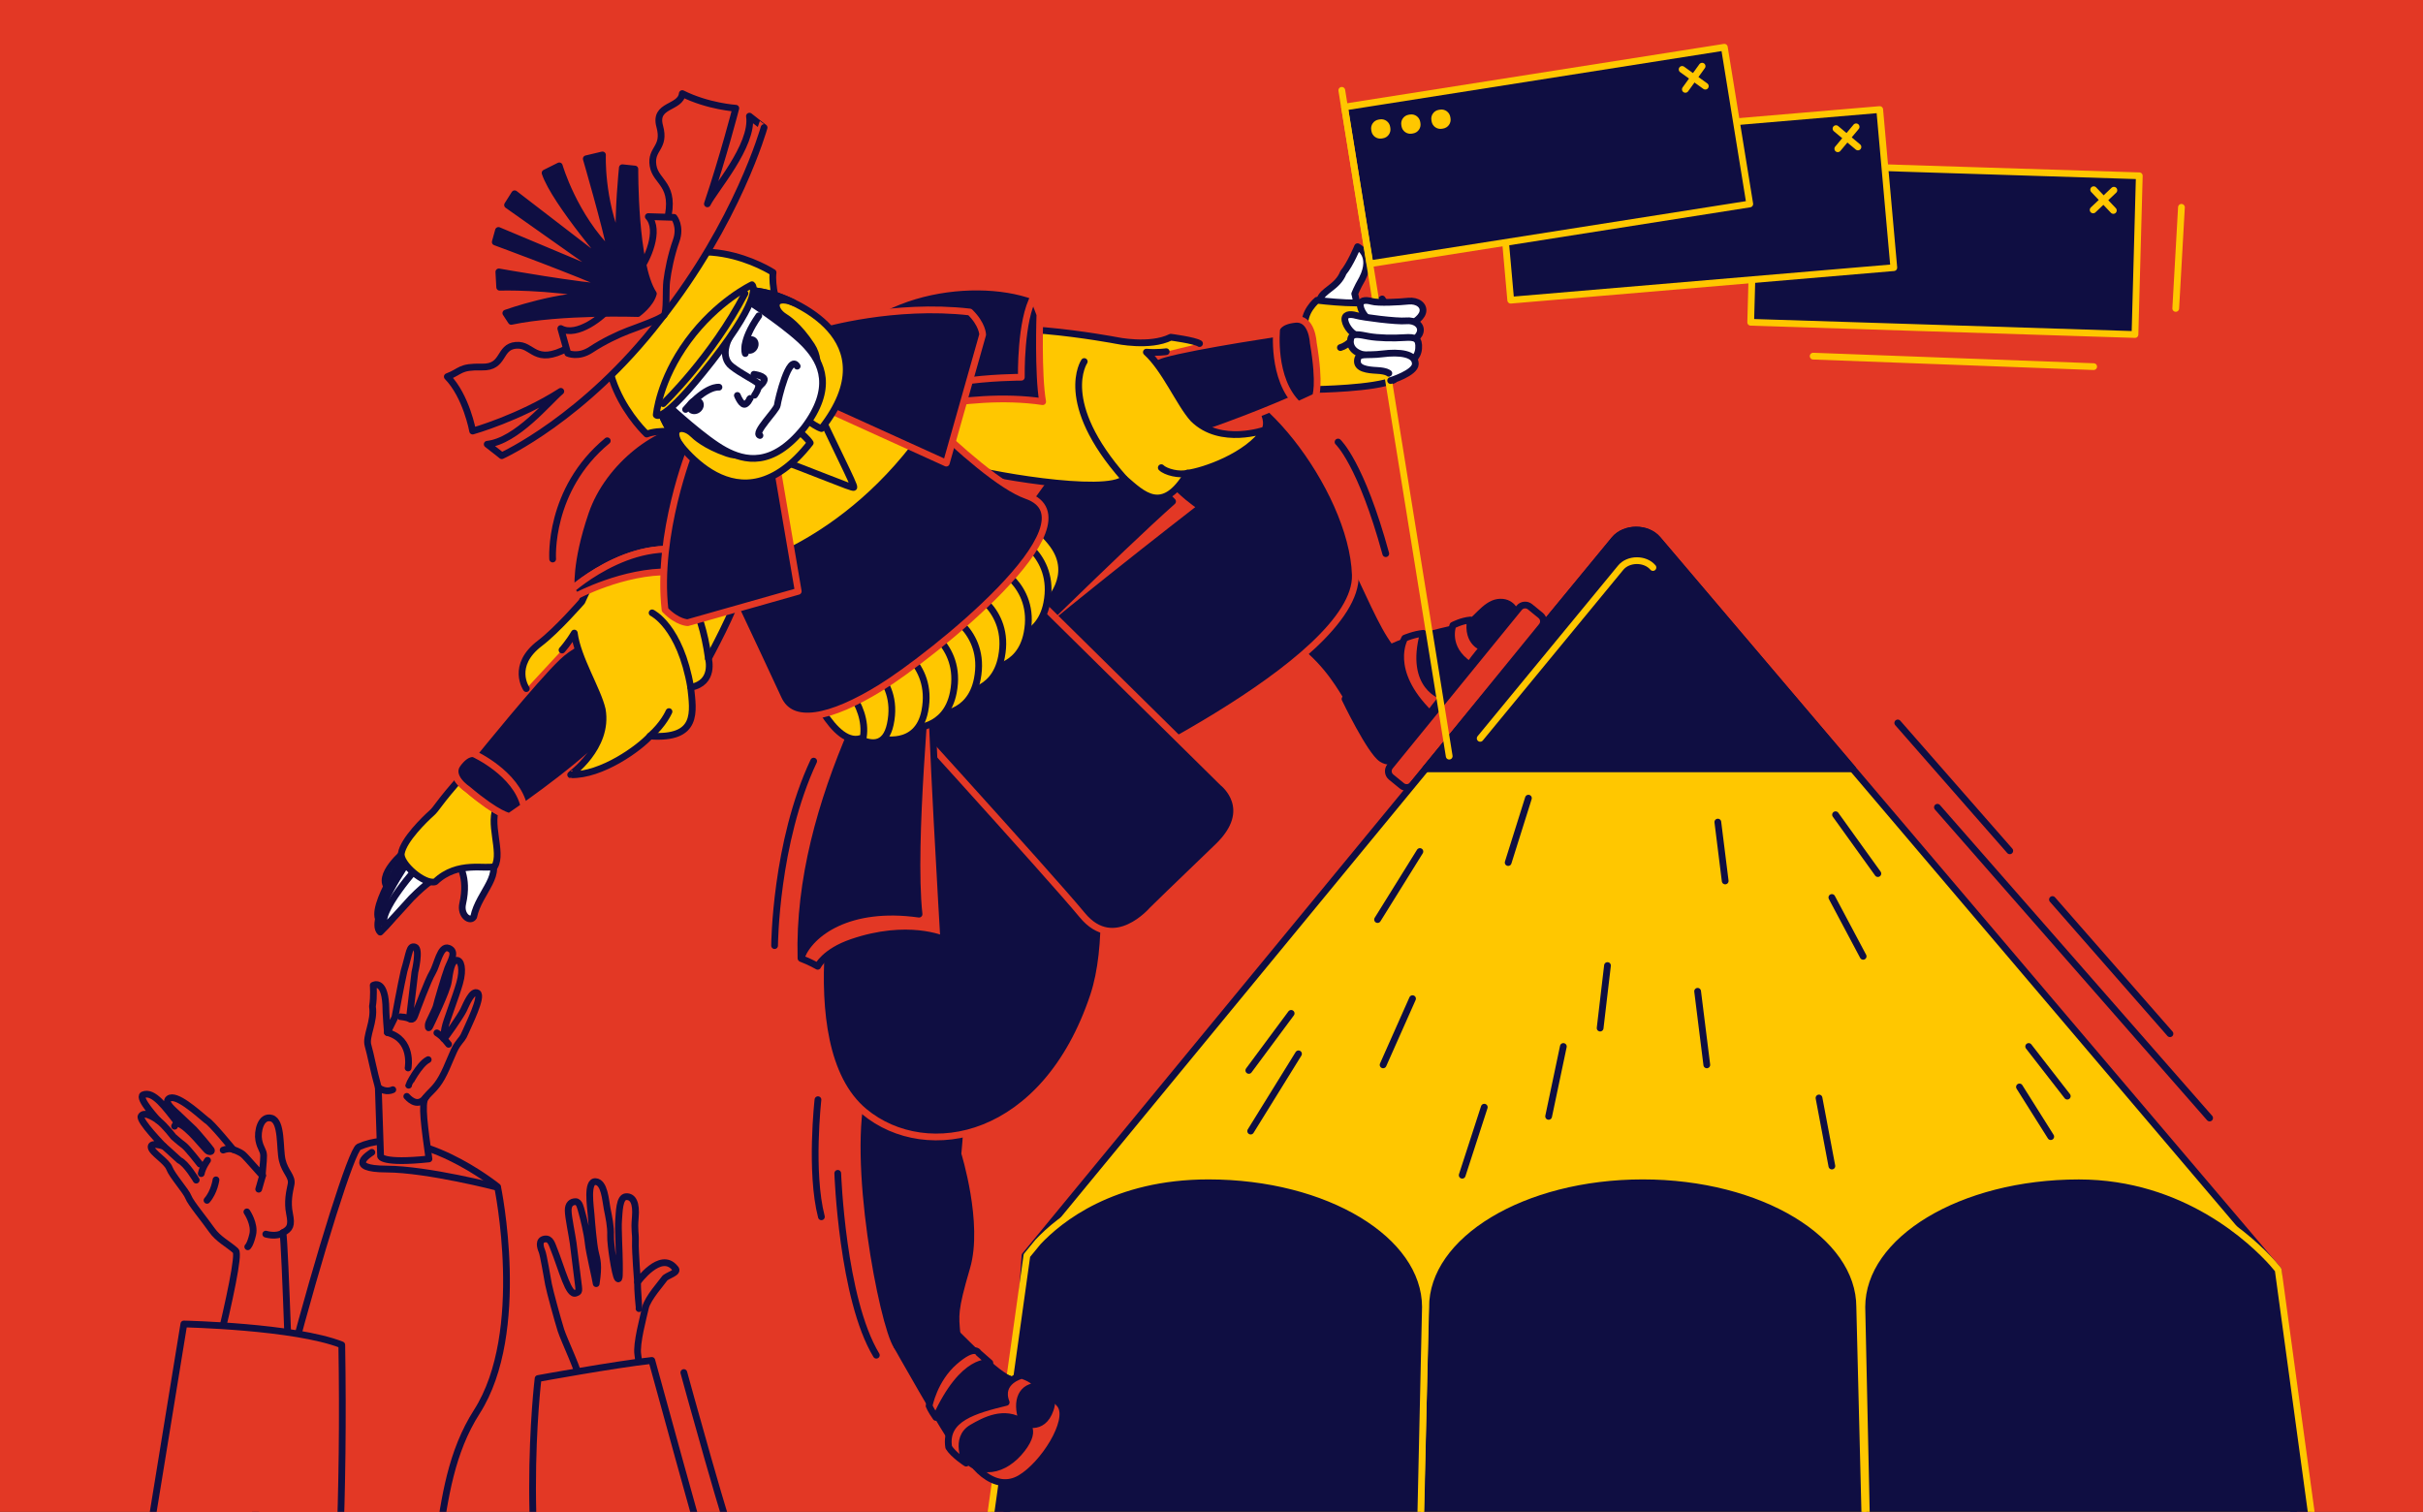 <svg width="718" height="448" viewBox="0 0 718 448" fill="none" xmlns="http://www.w3.org/2000/svg"><rect x="0" y="0" width="718" height="448" fill="#333333" stroke="none"/><g clip-path="url(#clip0_1_2126)"><rect width="718" height="448" fill="#e33825"/><path d="M632.651 99.121l-113.87-3.62L520.061 48.48l113.87 3.61L632.651 99.121z" fill="#0f0e42" stroke="#ffc700" stroke-width="2" stroke-linecap="round" stroke-linejoin="round"/><path d="M529.659 54.001 529.279 53.99C527.816 53.95 526.598 55.104 526.558 56.567L526.547 56.947C526.508 58.41 527.661 59.628 529.124 59.668L529.504 59.678C530.967 59.718 532.185 58.565 532.225 57.102L532.236 56.722C532.276 55.259 531.122 54.04 529.659 54.001z" fill="#ffc700"/><path d="M538.689 54.256 538.309 54.246C536.846 54.206 535.628 55.36 535.588 56.823L535.577 57.203C535.538 58.666 536.691 59.884 538.154 59.924L538.534 59.934C539.997 59.974 541.215 58.82 541.255 57.357L541.266 56.977C541.306 55.514 540.152 54.296 538.689 54.256z" fill="#ffc700"/><path d="M547.719 54.492 547.339 54.481C545.876 54.441 544.658 55.595 544.618 57.058L544.607 57.438C544.568 58.901 545.721 60.119 547.184 60.159L547.564 60.17C549.027 60.209 550.245 59.056 550.285 57.593L550.296 57.213C550.336 55.75 549.182 54.532 547.719 54.492z" fill="#ffc700"/><path d="M620.411 56.211 626.241 62.361" stroke="#ffc700" stroke-width="2" stroke-linecap="round" stroke-linejoin="round"/><path d="M626.401 56.371 620.251 62.201" stroke="#ffc700" stroke-width="2" stroke-linecap="round" stroke-linejoin="round"/><path d="M561.188 79.31l-113.52 9.64L443.488 42.09l113.52-9.63L561.188 79.31z" fill="#0f0e42" stroke="#ffc700" stroke-width="2" stroke-linecap="round" stroke-linejoin="round"/><path d="M453.658 46.452 453.279 46.486C451.821 46.616 450.745 47.903 450.876 49.361L450.91 49.74C451.04 51.197 452.327 52.273 453.785 52.143L454.164 52.109C455.621 51.979 456.697 50.691 456.567 49.234L456.533 48.855C456.403 47.398 455.115 46.321 453.658 46.452z" fill="#ffc700"/><path d="M462.651 45.654 462.272 45.688C460.814 45.818 459.738 47.106 459.869 48.563L459.902 48.942C460.033 50.4 461.32 51.476 462.778 51.345L463.156 51.311C464.614 51.181 465.69 49.894 465.56 48.436L465.526 48.057C465.396 46.6 464.108 45.524 462.651 45.654z" fill="#ffc700"/><path d="M471.653 44.855 471.275 44.889C469.817 45.019 468.741 46.307 468.872 47.764L468.905 48.143C469.036 49.601 470.323 50.677 471.781 50.546L472.159 50.513C473.617 50.382 474.693 49.095 474.563 47.637L474.529 47.259C474.399 45.801 473.111 44.725 471.653 44.855z" fill="#ffc700"/><path d="M544.058 38.12l6.5 5.43" stroke="#ffc700" stroke-width="2" stroke-linecap="round" stroke-linejoin="round"/><path d="M550.018 37.58 544.588 44.08" stroke="#ffc700" stroke-width="2" stroke-linecap="round" stroke-linejoin="round"/><path d="M366.79 164.26S372.14 181.44 382.04 188.02C391.94 194.6 396.26 202.06 398.74 205.99 401.22 209.92 418.2 198.31 413.61 193.72 404.62 184.72 397.69 154.57 382.18 144.11 378.87 141.88 371.2 124.2 360.01 122.25 338.43 118.5 344.11 131.32 343.13 136.62 341.96 142.91 366.81 164.26 366.81 164.26H366.79z" fill="#0f0e42" stroke="#0f0e42" stroke-width="2" stroke-linecap="round" stroke-linejoin="round"/><path d="M398.57 207.119S406.03 222.649 409.45 224.849C412.8 226.989 414.74 223.599 414.74 223.599l34.39-42.15S447.9 177.949 443.9 178.489C439.91 179.029 436.96 184.459 434.19 185.389 431.42 186.319 415.81 189.169 410.75 192.759 405.7 196.339 398.57 207.119 398.57 207.119z" fill="#0f0e42" stroke="#0f0e42" stroke-width="2" stroke-linecap="round" stroke-linejoin="round"/><path d="M450.174 180.111 411.91 227.077C411.118 228.049 411.264 229.479 412.236 230.271L415.399 232.848C416.371 233.64 417.801 233.494 418.593 232.522l38.264-46.967C457.649 184.583 457.503 183.154 456.531 182.362L453.368 179.785C452.396 178.993 450.966 179.139 450.174 180.111z" fill="#e33825" stroke="#0f0e42" stroke-width="2" stroke-linecap="round" stroke-linejoin="round"/><path d="M427.64 206.379S417.44 203.749 421.78 187.659C419.08 187.899 416.27 189.099 416.27 189.099S410.59 198.609 423.68 211.459C425.35 209.009 427.65 206.379 427.65 206.379H427.64z" fill="#e33825" stroke="#0f0e42" stroke-width="2" stroke-linecap="round" stroke-linejoin="round"/><path d="M439.44 191.9S434.56 190.55 435.72 183.71C433.02 183.95 430.53 185.29 430.53 185.29S427.99 191.99 435.46 196.98C437.13 194.53 439.43 191.9 439.43 191.9H439.44z" fill="#e33825" stroke="#0f0e42" stroke-width="2" stroke-linecap="round" stroke-linejoin="round"/><path d="M318.049 143.82s23.62-24.71 38.2-30.85c14.58-6.14 44.52 31.44 45.37 57.38C402.469 196.29 319.349 234.2 319.349 234.2l-50.04-20.31 48.74-70.07z" fill="#0f0e42" stroke="#e33825" stroke-width="2" stroke-linecap="round" stroke-linejoin="round"/><path d="M295.942 199.37 293.732 199.88s39.99-42.72 43.54-47.66-12.42-23.33-5.06-35.55C336.822 119.53 336.702 118.21 336.702 118.21S332.482 120.87 336.612 128.37C345.082 143.75 355.892 150.21 355.892 150.21s-53.41 41.34-59.95 49.15V199.37z" fill="#e33825" stroke="#0f0e42" stroke-width="2" stroke-linecap="round" stroke-linejoin="round"/><path d="M293.732 199.89C295.192 198.88 331.512 162.72 347.462 148.59 337.652 139.11 329.322 123.92 332.212 116.68c-16.81 21.85-30.34 34.68-37.89 56.88C289.592 189.77 293.732 199.89 293.732 199.89z" fill="#0f0e42" stroke="#0f0e42" stroke-width="2" stroke-linecap="round" stroke-linejoin="round"/><path d="M72.761 477.391C67.891 461.921 102.191 341.671 106.321 339.841c17.15-7.62 41.12 11.81 41.12 11.81S156.431 394.661 141.301 418.321C126.181 441.981 133.351 472.501 118.311 501.841" fill="#e33825"/><path d="M72.761 477.391C67.891 461.921 102.191 341.671 106.321 339.841c17.15-7.62 41.12 11.81 41.12 11.81S156.431 394.661 141.301 418.321C126.181 441.981 133.351 472.501 118.311 501.841" stroke="#0f0e42" stroke-width="2" stroke-linecap="round" stroke-linejoin="round"/><path d="M112.781 342.621 112.101 322.241C110.681 317.251 109.831 312.401 109.051 309.761 108.261 307.111 111.071 302.64 110.371 298.24 110.861 295.26 110.591 291.971 110.591 291.971S113.831 290.03 114.301 297.52C114.331 300.65 114.791 305.951 114.791 305.951L117.031 301.421S118.791 291.821 119.741 287.691C121.401 282.181 121.251 280.13 122.941 280.61 124.631 281.09 122.941 288.08 122.941 288.08l-1.62 13.641S122.261 302.771 122.901 301.011C123.541 299.251 126.811 290.441 128.181 288.191 129.551 285.941 130.431 279.991 132.951 280.971 135.471 281.961 133.481 284.781 132.651 286.981 131.821 289.181 129.481 297.1 129.281 298.08 129.081 299.06 127.021 302.811 126.931 303.461 126.841 304.121 126.871 305.18 127.391 304.11 127.911 303.04 132.441 293.711 132.871 290.841 133.301 287.961 133.751 284.751 135.211 284.561 136.661 284.371 137.391 287.131 136.211 291.311 135.031 295.491 132.211 302.511 131.821 304.641 131.431 306.771 131.281 307.761 131.541 307.811 131.801 307.861 136.501 301.08 137.341 299.33S139.891 293.301 141.491 294.231C143.141 295.191 138.721 303.9 137.911 305.86 137.101 307.82 136.841 307.671 135.511 309.571 134.181 311.461 132.831 315.851 130.941 319.241 129.061 322.631 127.361 323.55 126.081 325.271 124.801 326.991 125.811 333.891 127.111 343.411 113.091 344.891 112.771 342.631 112.771 342.631L112.781 342.621z" fill="#e33825" stroke="#0f0e42" stroke-width="2" stroke-linecap="round" stroke-linejoin="round"/><path d="M120.931 316.46C120.951 316.36 122.471 308.03 114.781 305.95" stroke="#0f0e42" stroke-width="2" stroke-linecap="round" stroke-linejoin="round"/><path d="M121.091 321.57C121.091 321.47 124.171 315.33 126.891 313.99" stroke="#0f0e42" stroke-width="2" stroke-linecap="round" stroke-linejoin="round"/><path d="M116.401 322.89S114.421 323.98 112.101 322.24" stroke="#0f0e42" stroke-width="2" stroke-linecap="round" stroke-linejoin="round"/><path d="M120.541 324.87C120.721 325 123.521 328.59 126.091 325.26" stroke="#0f0e42" stroke-width="2" stroke-linecap="round" stroke-linejoin="round"/><path d="M118.711 301.28C118.811 301.32 120.091 301.28 121.651 301.97" stroke="#0f0e42" stroke-width="2" stroke-linecap="round" stroke-linejoin="round"/><path d="M132.931 309.441C132.721 309.241 131.301 307.161 129.461 306.061" stroke="#0f0e42" stroke-width="2" stroke-linecap="round" stroke-linejoin="round"/><path d="M110.191 341.461C109.481 341.931 102.291 346.371 114.511 346.411 126.721 346.461 147.371 351.811 147.371 351.811" stroke="#0f0e42" stroke-width="2" stroke-linecap="round" stroke-linejoin="round"/><path d="M171.8 409.41C172.11 407.3 167.14 397.13 166.2 394.12S162.96 382.75 162.54 380.58C162.12 378.41 161.06 371.83 160.58 370.71 160.1 369.59 159.49 367.48 161.35 367.15 163.21 366.82 163.56 368.78 164.29 370.51 165.02 372.24 166.5 376.82 167.53 379.38 168.56 381.95 169.56 383.63 170.63 383.17 171.7 382.71 171.69 383 171.17 378.97 170.65 374.94 170.16 370.67 169.85 368.39 169.55 366.11 168.38 360.67 168.37 358.69S169.39 356.08 170.56 356.07C171.73 356.06 172.03 357.91 172.45 359.37 172.87 360.83 174.01 365.4 174.3 368.33 174.6 371.26 176.39 378.49 176.67 380.37 177.54 374.74 176.94 373.3 176.41 371.02 175.88 368.74 175.34 362.31 175.16 359.93S173.8 349.96 176.47 350.13 179.41 355.59 179.92 358.17C180.43 360.75 181.03 363.41 180.93 366.1 180.83 368.78 182.27 377.88 182.98 378.78 183.69 379.68 183.55 377.13 183.55 374.22 183.55 371.31 183.11 363.99 183.31 361.6 183.51 359.22 183.49 354.66 185.56 354.59 187.63 354.52 188.62 356.54 188.26 360.71 187.9 364.88 188.39 365.13 188.29 367.97 188.19 370.81 188.92 379.93 188.92 379.93S195.72 370.49 2e2 375.75C201.53 377.08 197.51 377.92 196.9 378.88 196.29 379.84 191.9 384.68 191.27 387.49 190.64 390.3 188.5 398.15 189 401.35c.5 3.19 3.47 28.26 3.47 28.26S176.69 440.9 173.83 434.57C174.17 418.68 171.48 411.5 171.79 409.39L171.8 409.41z" fill="#e33825" stroke="#0f0e42" stroke-width="2" stroke-linecap="round" stroke-linejoin="round"/><path d="M189.36 387.77C189.39 387.66 188.85 381.71 188.92 379.95" stroke="#0f0e42" stroke-width="2" stroke-linecap="round" stroke-linejoin="round"/><path d="M243.47 536.99c-17.06-27-29.29-58.33-29.29-58.33S204.44 444.43 193.15 403.12C182.11 404.33 159.45 408.48 159.45 408.48S152.81 462.62 166.3 505.66C174 520.77 181.07 554.05 181.07 554.05" fill="#e33825"/><path d="M243.47 536.99c-17.06-27-29.29-58.33-29.29-58.33S204.44 444.43 193.15 403.12C182.11 404.33 159.45 408.48 159.45 408.48S152.81 462.62 166.3 505.66C174 520.77 181.07 554.05 181.07 554.05" stroke="#0f0e42" stroke-width="2" stroke-linecap="round" stroke-linejoin="round"/><path d="M303.741 372.02l174.64-212.14C481.431 156.18 488.111 156.14 491.221 159.8l183.86 216.44 13.52 212.24H288.451l15.29-216.47V372.02z" fill="#ffc700" stroke="#0f0e42" stroke-width="2" stroke-linecap="round" stroke-linejoin="round"/><path d="M551.081 387.329c0-21.46-28.79-38.85-64.3-38.85-35.51.0-64.3 17.39-64.3 38.85L417.371 588.239h138.71l-5-200.91z" fill="#0f0e42" stroke="#ffc700" stroke-width="2" stroke-linecap="round" stroke-linejoin="round"/><path d="M417.921 588.239 422.391 387.249C422.321 365.829 393.561 348.479 358.091 348.479c-28.42.0-44.16 12.79-50.48 19.51L304.301 372.019l-30.25 216.47 143.88-.25H417.921z" fill="#0f0e42" stroke="#ffc700" stroke-width="2" stroke-linecap="round" stroke-linejoin="round"/><path d="M675.081 376.25 673.401 374.27C667.711 367.93 647.681 348.49 616.021 348.49c-35.48.0-64.25 17.36-64.3 38.79L556.071 588.24H532.161C532.161 588.32 532.141 588.41 532.131 588.49h171.89L675.081 376.25z" fill="#0f0e42" stroke="#ffc700" stroke-width="2" stroke-linecap="round" stroke-linejoin="round"/><path d="M549.011 227.83l-57.79-68.03C488.111 156.13 481.431 156.17 478.381 159.88l-55.94 67.95h126.57z" fill="#0f0e42" stroke="#0f0e42" stroke-width="2" stroke-linecap="round" stroke-linejoin="round"/><path d="M489.811 168.16C487.491 165.43 482.521 165.46 480.251 168.22l-41.63 50.57" stroke="#ffc700" stroke-width="2" stroke-linecap="round" stroke-linejoin="round"/><path d="M543.921 241.42l12.54 17.44" stroke="#0f0e42" stroke-width="2" stroke-linecap="round" stroke-linejoin="round"/><path d="M542.831 265.939 552.101 283.379" stroke="#0f0e42" stroke-width="2" stroke-linecap="round" stroke-linejoin="round"/><path d="M509.041 243.6 511.221 261.04" stroke="#0f0e42" stroke-width="2" stroke-linecap="round" stroke-linejoin="round"/><path d="M503.051 293.74 505.771 315.54" stroke="#0f0e42" stroke-width="2" stroke-linecap="round" stroke-linejoin="round"/><path d="M601.151 310.09 612.591 324.81" stroke="#0f0e42" stroke-width="2" stroke-linecap="round" stroke-linejoin="round"/><path d="M452.911 236.51l-6 19.08" stroke="#0f0e42" stroke-width="2" stroke-linecap="round" stroke-linejoin="round"/><path d="M420.751 252.32l-12.54 20.16" stroke="#0f0e42" stroke-width="2" stroke-linecap="round" stroke-linejoin="round"/><path d="M463.261 310.09 458.901 330.8" stroke="#0f0e42" stroke-width="2" stroke-linecap="round" stroke-linejoin="round"/><path d="M418.571 295.92 409.851 315.54" stroke="#0f0e42" stroke-width="2" stroke-linecap="round" stroke-linejoin="round"/><path d="M598.421 322.08 607.691 336.8" stroke="#0f0e42" stroke-width="2" stroke-linecap="round" stroke-linejoin="round"/><path d="M382.601 300.28l-12.54 16.9" stroke="#0f0e42" stroke-width="2" stroke-linecap="round" stroke-linejoin="round"/><path d="M384.781 312.27l-14.17 22.89" stroke="#0f0e42" stroke-width="2" stroke-linecap="round" stroke-linejoin="round"/><path d="M476.341 286.11 474.161 304.64" stroke="#0f0e42" stroke-width="2" stroke-linecap="round" stroke-linejoin="round"/><path d="M439.831 328.08 433.291 348.24" stroke="#0f0e42" stroke-width="2" stroke-linecap="round" stroke-linejoin="round"/><path d="M539.021 325.35 542.831 345.52" stroke="#0f0e42" stroke-width="2" stroke-linecap="round" stroke-linejoin="round"/><path d="M393.861 98.79C390.741 98.88 390.401 91.73 391.101 88.88 391.801 86.03 396.341 85.21 398.071 80.78 400.131 78.31 402.281 73.1 402.281 73.1S407.291 75.46 403.671 82.59C402.001 85.48 401.441 87.06 401.441 87.06S405.221 98.47 393.851 98.79H393.861z" fill="#fff" stroke="#0f0e42" stroke-width="2" stroke-linecap="round" stroke-linejoin="round"/><path d="M399.2 103.13C399.29 103.08 407.24 98.8 403.85 91.01" stroke="#0f0e42" stroke-width="2" stroke-linecap="round" stroke-linejoin="round"/><path d="M395.051 106.659C395.131 106.589 402.301 105.069 405.221 106.439" stroke="#0f0e42" stroke-width="2" stroke-linecap="round" stroke-linejoin="round"/><path d="M390.83 103.64S388.6 102.72 388.51 99.63" stroke="#0f0e42" stroke-width="2" stroke-linecap="round" stroke-linejoin="round"/><path d="M391.94 108.409C391.95 108.649 390.83 113.369 395.31 113.279" stroke="#0f0e42" stroke-width="2" stroke-linecap="round" stroke-linejoin="round"/><path d="M410.351 91.159C410.381 91.259 411.271 92.309 411.741 94.059" stroke="#0f0e42" stroke-width="2" stroke-linecap="round" stroke-linejoin="round"/><path d="M413.031 108.44C413.051 108.13 413.841 105.56 413.531 103.3" stroke="#0f0e42" stroke-width="2" stroke-linecap="round" stroke-linejoin="round"/><path d="M386.781 97.24C385.921 92.48 390.271 88.97 390.271 88.97S406.641 91.04 409.591 88.58C413.361 94.48 415.781 101.71 413.011 112.59 407.371 115.16 389.941 115.4 389.941 115.4S387.301 100.09 386.781 97.25V97.24z" fill="#ffc700" stroke="#0f0e42" stroke-width="2" stroke-linecap="round" stroke-linejoin="round"/><path d="M404.579 93.45S402.329 101.45 397.199 102.99" stroke="#0f0e42" stroke-width="2" stroke-linecap="round" stroke-linejoin="round"/><path d="M374.77 127.46s4.37-6.25-12.73-16.68C354.22 105.12 339.71 104.35 339.71 104.35L339.43 115.64S347.25 134.12 354.07 134.15C360.9 134.18 369.2 131.78 374.77 127.45V127.46z" fill="#e33825" stroke="#0f0e42" stroke-width="2" stroke-linecap="round" stroke-linejoin="round"/><path d="M385.769 102.33 382.129 98.22S353.869 102.38 344.799 105C335.729 107.62 330.669 118.26 334.139 125.05c5.9 11.54 9.81 7.92 23.45 3.2 16.88-5.84 28.85-11.45 28.85-11.45S387.799 114.21 385.779 102.32L385.769 102.33z" fill="#0f0e42" stroke="#e33825" stroke-width="2" stroke-linecap="round" stroke-linejoin="round"/><path d="M384.699 119.91C387.839 118.5 389.789 117.56 389.789 117.56S391.339 114.4 389.149 101.51C389.149 101.51 388.829 94.12 383.789 94.63 378.749 95.14 378.319 97.52 378.319 97.52S376.719 112.39 384.699 119.91z" fill="#0f0e42" stroke="#e33825" stroke-width="2" stroke-linecap="round" stroke-linejoin="round"/><path d="M345.582 104.21S343.032 104.6 339.702 104.35C345.262 109.41 349.552 119.67 353.562 124.09 361.702 132.2 374.882 127.29 374.772 127.46 369.662 135.22 356.452 139.66 351.922 140.21 344.482 152.67 338.642 146.56 333.182 141.84 327.952 147.01 290.042 140.24 284.242 137.94 257.882 127.47 267.562 114.03 282.732 100.65 291.072 93.29 330.792 100.88 330.792 100.88S340.722 103.01 346.942 99.92C346.942 99.92 354.022 100.85 355.452 101.8" fill="#ffc700"/><path d="M345.582 104.21S343.032 104.6 339.702 104.35C345.262 109.41 349.552 119.67 353.562 124.09 361.702 132.2 374.882 127.29 374.772 127.46 369.662 135.22 356.452 139.66 351.922 140.21 344.482 152.67 338.642 146.56 333.182 141.84 327.952 147.01 290.042 140.24 284.242 137.94 257.882 127.47 267.562 114.03 282.732 100.65 291.072 93.29 330.792 100.88 330.792 100.88S340.722 103.01 346.942 99.92C346.942 99.92 354.022 100.85 355.452 101.8" stroke="#0f0e42" stroke-width="2" stroke-linecap="round" stroke-linejoin="round"/><path d="M321.292 107.13S313.092 119.14 333.182 141.84" stroke="#0f0e42" stroke-width="2" stroke-linecap="round" stroke-linejoin="round"/><path d="M344.122 138.58C345.412 139.89 349.492 140.89 351.922 140.2" stroke="#0f0e42" stroke-width="2" stroke-linecap="round" stroke-linejoin="round"/><path d="M293.45 406.38C293.66 407.26 311.24 411.69 314.3 416.43 317.36 421.16 309.25 433.95 302.35 438.03 294.74 442.53 287.08 434.48 283.97 425.78 281.58 419.96 293.46 406.38 293.46 406.38H293.45z" fill="#e33825" stroke="#0f0e42" stroke-width="2" stroke-linecap="round" stroke-linejoin="round"/><path d="M280.829 392.61C284.209 395.65 295.329 407.78 300.179 409.1 305.029 410.43 313.589 410.74 311.239 417.6 308.899 424.46 303.16 421.52 303.16 421.52S307.839 422.86 302.839 429.37C297.829 435.88 289.939 438.02 284.579 430.43 279.219 422.84 265.74 398.77 265.74 398.77S272.569 384.64 280.829 392.6V392.61z" fill="#0f0e42" stroke="#0f0e42" stroke-width="2" stroke-linecap="round" stroke-linejoin="round"/><path d="M302.749 407.54S295.749 409.3 298.159 415.55C288.959 417.81 279.739 420.26 281.129 428.85 282.529 431.13 286.299 433.55 286.299 433.55S282.579 426.21 288.059 423.05C291.609 421 297.609 417.66 303.169 421.53 300.969 416.24 302.079 411.16 307.049 410.76 307.069 408.82 302.759 407.54 302.759 407.54H302.749z" fill="#e33825" stroke="#0f0e42" stroke-width="2" stroke-linecap="round" stroke-linejoin="round"/><path d="M293.31 403.83S285.52 402 277.33 420.01C275.79 417.83 275.32 416.58 275.32 416.58S276.75 408.82 282.82 403.51C288.89 398.21 289.96 400.88 289.96 400.88L293.32 403.83H293.31z" fill="#e33825" stroke="#0f0e42" stroke-width="2" stroke-linecap="round" stroke-linejoin="round"/><path d="M283.859 341.95s6.44 20.64 2.62 33.6C282.669 388.5 283.119 389.77 283.579 395.29 284.049 400.82 269.919 405.17 265.729 398.78 261.539 392.39 251.989 342.98 257.879 322.52 261.259 310.79 275.179 305.13 281.709 312.57 286.569 318.11 283.849 341.94 283.849 341.94L283.859 341.95z" fill="#0f0e42" stroke="#0f0e42" stroke-width="2" stroke-linecap="round" stroke-linejoin="round"/><path d="M248.55 248.15s-16.27 61.47 7.56 81.24C274.64 344.77 309.701 338.07 324.041 295.04 333.571 266.46 318.31 206.08 318.31 206.08L271.9 184.77s-22.43 22.03-23.35 63.38z" fill="#0f0e42" stroke="#e33825" stroke-width="2" stroke-linecap="round" stroke-linejoin="round"/><path d="M295.499 165.99l66.89 65.99s10.13 7.78-1.56 18.96c-11.68 11.18-19.38 18.73-19.38 18.73s-11.2 13.08-20.74 1.5C311.169 259.59 255.809 198.8 255.809 198.8l39.7-32.81H295.499z" fill="#0f0e42" stroke="#e33825" stroke-width="2" stroke-linecap="round" stroke-linejoin="round"/><path d="M275.979 200.29 274.689 198.42S267.909 255.29 267.239 261.34C266.559 267.39 240.179 270.05 237.439 284.04 240.019 285 242.309 286.33 242.309 286.33S244.319 282.03 252.419 279.25C269.029 273.54 279.649 278.36 279.649 278.36S275.599 210.47 275.999 200.29H275.979z" fill="#e33825" stroke="#0f0e42" stroke-width="2" stroke-linecap="round" stroke-linejoin="round"/><path d="M274.679 198.42C275.079 200.14 269.999 249.69 272.339 270.88 251.589 267.96 240.079 276.52 237.349 283.82 236.729 260.82 243.279 237.67 252.579 216.14 262.869 213.15 274.679 198.43 274.679 198.43V198.42z" fill="#0f0e42" stroke="#0f0e42" stroke-width="2" stroke-linecap="round" stroke-linejoin="round"/><path d="M292.2 150.64S304.48 151.2 311.97 161.39C318.79 170.66 310.19 178.68 310.19 178.68s-10.95-15.1-17.3-18.2C286.53 157.38 292.2 150.64 292.2 150.64z" fill="#ffc700" stroke="#0f0e42" stroke-width="2" stroke-linecap="round" stroke-linejoin="round"/><path d="M299.85 158.39S313.05 164.1 310.19 178.68c-2.19 11.21-12.35 10.55-12.35 10.55S296.77 174.52 292.79 168.67C288.81 162.82 299.85 158.39 299.85 158.39z" fill="#ffc700" stroke="#0f0e42" stroke-width="2" stroke-linecap="round" stroke-linejoin="round"/><path d="M294 167.31S307.2 173.02 304.34 187.6c-2.19 11.21-12.35 10.55-12.35 10.55S290.92 183.44 286.94 177.59 294 167.31 294 167.31z" fill="#ffc700" stroke="#0f0e42" stroke-width="2" stroke-linecap="round" stroke-linejoin="round"/><path d="M286.42 174.399S299.62 180.109 296.76 194.689c-2.19 11.21-12.35 10.55-12.35 10.55S283.34 190.529 279.36 184.679C275.38 178.829 286.42 174.399 286.42 174.399z" fill="#ffc700" stroke="#0f0e42" stroke-width="2" stroke-linecap="round" stroke-linejoin="round"/><path d="M279.26 180.909S292.46 186.619 289.6 201.199c-2.19 11.21-12.35 10.55-12.35 10.55S276.18 197.039 272.2 191.189C268.22 185.339 279.26 180.909 279.26 180.909z" fill="#ffc700" stroke="#0f0e42" stroke-width="2" stroke-linecap="round" stroke-linejoin="round"/><path d="M272.16 184.89S285.36 190.6 282.5 205.18c-2.19 11.21-12.35 10.55-12.35 10.55S269.08 201.02 265.1 195.17C261.12 189.32 272.16 184.89 272.16 184.89z" fill="#ffc700" stroke="#0f0e42" stroke-width="2" stroke-linecap="round" stroke-linejoin="round"/><path d="M263.71 190.4S276.91 196.11 274.05 210.69C271.86 221.9 260.85 218.86 260.85 218.86S260.63 206.53 256.65 200.67C252.67 194.82 263.71 190.39 263.71 190.39V190.4z" fill="#ffc700" stroke="#0f0e42" stroke-width="2" stroke-linecap="round" stroke-linejoin="round"/><path d="M253.48 194.319S266.92 200.089 263.82 214.609C260.97 227.949 246.2 213.389 242.22 207.539 238.24 201.689 253.47 194.319 253.47 194.319H253.48z" fill="#ffc700" stroke="#0f0e42" stroke-width="2" stroke-linecap="round" stroke-linejoin="round"/><path d="M247.29 199.67S257.43 208.46 255.81 218.52C247.11 222.68 238.66 200.73 238.66 200.73l8.63-1.06z" fill="#ffc700" stroke="#0f0e42" stroke-width="2" stroke-linecap="round" stroke-linejoin="round"/><path d="M255.238 103.96s34.02 37.63 49.03 42.92C326.128 154.58 275.918 194.55 261.008 203.75 246.108 212.95 234.478 215.47 230.628 207.03 226.778 198.59 203.648 149.58 203.648 149.58l51.59-45.63V103.96z" fill="#0f0e42" stroke="#e33825" stroke-width="2" stroke-linecap="round" stroke-linejoin="round"/><path d="M183.2 200.16 191.21 207.32" stroke="#0f0e42" stroke-width="2" stroke-linecap="round" stroke-linejoin="round"/><path d="M140.37 271.661c1.5-7.44 9.64-12.97 3.91-18.52C136.22 254.031 135.7 255.801 135.7 255.801S138.96 259.621 137.11 267.761C136.3 271.331 139.42 273.401 140.37 271.651V271.661z" fill="#fff" stroke="#0f0e42" stroke-width="2" stroke-linecap="round" stroke-linejoin="round"/><path d="M124.1 255.12S118.39 261.46 120.43 263.64L121.93 265.23S118.83 266.53 115.25 263.4C110.93 259.62 120.17 252.13 120.17 252.13L124.1 255.11V255.12z" fill="#fff" stroke="#0f0e42" stroke-width="2" stroke-linecap="round" stroke-linejoin="round"/><path d="M127.36 254.6S125.07 257.22 120.78 262.76C117.53 267.36 115.9 269.78 112.63 273.03 108.79 269.26 121.48 251.13 121.48 251.13l5.88 3.47z" fill="#fff" stroke="#0f0e42" stroke-width="2" stroke-linecap="round" stroke-linejoin="round"/><path d="M127.4 257.77S125.11 260.39 120.82 265.93C117.57 270.53 115.94 272.95 112.67 276.2 108.83 272.43 121.52 254.3 121.52 254.3L127.4 257.77z" fill="#fff" stroke="#0f0e42" stroke-width="2" stroke-linecap="round" stroke-linejoin="round"/><path d="M129.48 259.841S126.42 261.541 121.92 266.131C118.47 269.971 116.06 272.551 114.14 274.621 111.05 270.781 124.5 256.061 124.5 256.061L129.48 259.841z" fill="#fff" stroke="#0f0e42" stroke-width="2" stroke-linecap="round" stroke-linejoin="round"/><path d="M147.47 238.62S143.23 232.28 137.31 229.68C129.6 238.29 129.66 239.39 127.8 241.04S119.57 248.86 118.92 252.86C118.42 255.9 125.77 262.27 128.99 261.28 135.66 254.89 144.11 257.75 146.59 256.72 149.04 252.48 144.43 243.57 147.47 238.62z" fill="#ffc700" stroke="#0f0e42" stroke-width="2" stroke-linecap="round" stroke-linejoin="round"/><path d="M138.56 233.86S132.84 230.14 135.6 226.38C138.36 222.62 140.46 223.39 140.46 223.39s17.94-22.23 24.81-28.71C172.14 188.2 181.3 186.36 187.28 191.09S189.77 209.12 179.58 219.33C169.39 229.54 151 241.89 151 241.89S147.76 241.64 138.55 233.86H138.56z" fill="#0f0e42" stroke="#e33825" stroke-width="2" stroke-linecap="round" stroke-linejoin="round"/><path d="M155.26 238.951C152.67 240.781 151.01 241.901 151.01 241.901S147.77 241.651 138.56 233.871C138.56 233.871 132.84 230.151 135.6 226.391 138.37 222.631 140.46 223.401 140.46 223.401s12.56 5.69 14.8 15.56V238.951z" fill="#0f0e42" stroke="#e33825" stroke-width="2" stroke-linecap="round" stroke-linejoin="round"/><path d="M155.96 204.05S151.26 197.25 159.99 190.61C165.04 186.77 172.42 178.29 172.42 178.29s16.49-36.93 27.29-39.56C219.36 133.94 225.88 146.69 219.4 174.3 217.97 180.38 209.93 195.14 209.93 195.14S211.9 202.33 204.67 203.67C205.43 210.84 207.1 219.13 192.62 218.11 189.58 221.52 178.38 229.82 169.1 229.57 168.9 229.57 180.46 221.56 178.46 210.24 177.13 204.42 171.15 195.04 170.18 187.59 168.49 190.46 166.54 192.62 166.54 192.62" fill="#ffc700"/><path d="M155.96 204.05S151.26 197.25 159.99 190.61C165.04 186.77 172.42 178.29 172.42 178.29s16.49-36.93 27.29-39.56C219.36 133.94 225.88 146.69 219.4 174.3 217.97 180.38 209.93 195.14 209.93 195.14S211.9 202.33 204.67 203.67C205.43 210.84 207.1 219.13 192.62 218.11 189.58 221.52 178.38 229.82 169.1 229.57 168.9 229.57 180.46 221.56 178.46 210.24 177.13 204.42 171.15 195.04 170.18 187.59 168.49 190.46 166.54 192.62 166.54 192.62" stroke="#0f0e42" stroke-width="2" stroke-linecap="round" stroke-linejoin="round"/><path d="M193.24 181.601s8.34 3.97 11.43 22.07" stroke="#0f0e42" stroke-width="2" stroke-linecap="round" stroke-linejoin="round"/><path d="M202.07 174.351S207.59 178.341 209.92 195.141" stroke="#0f0e42" stroke-width="2" stroke-linecap="round" stroke-linejoin="round"/><path d="M198.24 210.86C198.09 211.15 196.65 214.55 192.62 218.1" stroke="#0f0e42" stroke-width="2" stroke-linecap="round" stroke-linejoin="round"/><path d="M221.681 176.2s13.17-49.43-15.89-51.43C194.461 124.78 178.691 136.54 173.491 151.72 168.291 166.9 169.311 174.75 169.311 174.75S190.441 155.75 209.681 165.55C215.641 168.14 221.681 176.2 221.681 176.2z" fill="#0f0e42" stroke="#e33825" stroke-width="2" stroke-linecap="round" stroke-linejoin="round"/><path d="M209.682 165.549c5.96 2.59 12 10.65 12 10.65L219.112 178.129S212.362 169.819 198.602 169.459C184.832 169.089 170.752 176.609 170.752 176.609L169.322 174.749S190.452 155.749 209.692 165.549H209.682z" fill="#0f0e42" stroke="#e33825" stroke-width="2" stroke-linecap="round" stroke-linejoin="round"/><path d="M258.798 119.96 255.858 117S233.018 120.71 224.728 138.21C226.678 140.63 230.128 143.23 230.128 143.23l28.67-23.28V119.96z" fill="#fff" stroke="#0f0e42" stroke-width="2" stroke-linecap="round" stroke-linejoin="round"/><path d="M254.158 112.821S247.298 111.441 233.288 129.351c-9.48 12.12-21.88 16.6-20.68 21.21C214.978 159.691 217.568 169.521 217.568 169.521S250.568 162.931 275.608 125.981c-7.07-6.63-21.45-13.16-21.45-13.16z" fill="#ffc700" stroke="#0f0e42" stroke-width="2" stroke-linecap="round" stroke-linejoin="round"/><path d="M308.148 93.2 306.228 88.19 297.068 107.08s-31.98 1.16-42.11 15.33C256.478 123.18 259.458 124.18 259.458 124.18S285.778 115.59 308.968 119.02C307.538 110.91 308.148 93.21 308.148 93.21V93.2z" fill="#0f0e42" stroke="#e33825" stroke-width="2" stroke-linecap="round" stroke-linejoin="round"/><path d="M255.178 121.99S275.938 114.59 284.398 113.19C292.858 111.79 302.648 111.78 302.648 111.78S302.308 94.84 306.448 87.78C287.628 80.85 252.008 86.54 242.848 111.69 240.408 118.38 255.098 115.58 255.178 121.99z" fill="#0f0e42" stroke="#e33825" stroke-width="2" stroke-linecap="round" stroke-linejoin="round"/><path d="M229.081 80.74S204.041 64.39 185.721 85.33C185.711 85.35 185.701 85.37 185.681 85.38 185.671 85.4 185.651 85.41 185.641 85.43c-15.91 22.83 6 43.19 6 43.19C205.521 123.33 252.521 145.46 253.011 144.41 253.911 143.68 227.291 95.48 229.081 80.74z" fill="#ffc700" stroke="#0f0e42" stroke-width="2" stroke-linecap="round" stroke-linejoin="round"/><path d="M204.611 132.94S194.481 158.24 197.071 180.72C200.741 184.48 203.781 184.51 203.781 184.51L236.541 175.22l-7.06-41.36S215.171 139 204.601 132.94H204.611z" fill="#0f0e42" stroke="#e33825" stroke-width="2" stroke-linecap="round" stroke-linejoin="round"/><path d="M243.621 96.07S264.911 89.86 287.401 92.45C291.161 96.12 291.191 99.16 291.191 99.16L280.411 137.23l-35.86-16.28S249.691 106.64 243.631 96.07H243.621z" fill="#0f0e42" stroke="#e33825" stroke-width="2" stroke-linecap="round" stroke-linejoin="round"/><path d="M229.031 87.27C233.551 88.52 264.651 99.831 243.411 126.991 240.961 126.221 236.161 122.131 236.161 122.131l-15.46-31.8L222.191 86.02S224.511 86.02 229.021 87.27H229.031z" fill="#ffc700" stroke="#0f0e42" stroke-width="2" stroke-linecap="round" stroke-linejoin="round"/><path d="M229.031 87.27C224.511 86.02 222.201 86.02 222.201 86.02L220.711 90.331l14.38 29.59L240.511 114.621S244.291 108.201 240.481 102.361C236.661 96.52 233.291 94.371 232.461 93.85 228.801 91.561 229.031 87.27 234.981 89.591 232.281 88.3 230.021 87.54 229.031 87.27z" fill="#0f0e42" stroke="#0f0e42" stroke-width="2" stroke-linecap="round" stroke-linejoin="round"/><path d="M198.071 126.871C200.371 130.951 218.851 158.401 240.091 131.241 238.751 129.051 233.621 125.381 233.621 125.381l-34.59-7.33L195.211 120.541S195.771 122.791 198.071 126.871z" fill="#ffc700" stroke="#0f0e42" stroke-width="2" stroke-linecap="round" stroke-linejoin="round"/><path d="M198.071 126.871C195.771 122.791 195.211 120.541 195.211 120.541L199.031 118.051 231.221 124.871 227.381 131.411S222.061 136.631 215.471 134.341C208.881 132.051 205.981 129.291 205.281 128.611 202.171 125.611 198.061 126.871 201.751 132.091 199.841 129.781 198.571 127.771 198.061 126.881L198.071 126.871z" fill="#0f0e42" stroke="#0f0e42" stroke-width="2" stroke-linecap="round" stroke-linejoin="round"/><path d="M223.021 90.04c-7.5-4.64-30.49 24.76-24.17 30.92.0.0 10 9.25 15.92 12.45C220.681 136.61 228.811 138.51 238.191 126.85 238.191 126.85 238.201 126.83 238.211 126.83 238.211 126.83 238.221 126.81 238.231 126.81 247.281 114.89 243.471 107.46 238.941 102.5 234.411 97.53 223.021 90.05 223.021 90.05V90.04z" fill="#fff" stroke="#0f0e42" stroke-width="2" stroke-linecap="round" stroke-linejoin="round"/><path d="M220.851 104.76S219.371 101.42 224.851 93.57" stroke="#0f0e42" stroke-width="2" stroke-linecap="round" stroke-linejoin="round"/><path d="M213.051 114.731S209.451 114.101 203.161 121.321" stroke="#0f0e42" stroke-width="2" stroke-linecap="round" stroke-linejoin="round"/><path d="M215.981 100.33S213.111 105.68 216.841 108.58C219.761 110.85 223.481 112.58 224.501 113.52 225.521 114.46 223.601 117.1 223.601 117.1" stroke="#0f0e42" stroke-width="2" stroke-linecap="round" stroke-linejoin="round"/><path d="M218.501 117.18S219.861 120.62 221.051 119.65C222.241 118.68 221.971 118.17 222.301 118.05" stroke="#0f0e42" stroke-width="2" stroke-linecap="round" stroke-linejoin="round"/><path d="M223.411 110.91S227.081 111.4 226.421 112.79 225.211 114.03 225.171 114.39" stroke="#0f0e42" stroke-width="2" stroke-linecap="round" stroke-linejoin="round"/><path d="M194.461 122.96S195.251 112.75 203.881 100.99c8.63-11.77 18.95-16.62 18.95-16.62s3.87 2.59-11.93 22.8c-14.72 18.83-16.43 15.79-16.43 15.79H194.461z" fill="#ffc700" stroke="#0f0e42" stroke-width="2" stroke-linecap="round" stroke-linejoin="round"/><path d="M196.511 119.61s14.45-13.8 24.25-32.66" stroke="#0f0e42" stroke-width="2" stroke-linecap="round" stroke-linejoin="round"/><path d="M222.091 34.441c1.21 8.67-10.47 21.85-12.47 25.96C214.331 46.461 218.041 32.071 218.041 32.071S209.781 31.541 202.181 27.73C201.671 32.16 193.691 30.86 195.491 37.401 197.291 43.941 192.711 43.891 193.511 49.05 194.311 54.211 200.431 54.471 197.641 65.581c-2.76 10.99-11.95 20.49-12.16 20.7-.16.25-7.16 11.47-17.16 16.799C158.201 108.47 158.071 101.85 152.871 102.32 147.671 102.79 149.611 108.93 142.831 108.76S136.721 110.04 132.551 111.61C138.201 117.41 140.061 127.73 140.061 127.73s13.72-3.84 26.12-11.77C162.671 118.89 153.081 130.72 144.371 131.64 146.851 133.54 148.691 135.03 148.691 135.03s24.46-11.05 46.96-40.249c22.91-28.88 30.77-56.98 30.77-56.98S224.521 36.37 222.081 34.42L222.091 34.441z" fill="#e33825" stroke="#0f0e42" stroke-width="2" stroke-linecap="round" stroke-linejoin="round"/><path d="M192.111 64.181C195.821 68.171 191.691 77.221 189.411 80.021 187.501 82.371 185.841 84.871 185.351 85.621 184.741 86.281 182.711 88.491 180.901 90.911 178.731 93.801 170.951 99.991 166.181 97.351L168.241 104.681S171.351 106.121 175.131 103.621c3.77-2.5 8.13-4.53 10.96-5.61 2.5-.95 9.94-3.56 10.7-4.64C197.661 92.371 197.241 86.001 197.561 83.341 197.931 80.331 198.841 75.611 200.361 71.351 201.881 67.091 199.731 64.411 199.731 64.411L192.121 64.181H192.111z" fill="#e33825" stroke="#0f0e42" stroke-width="2" stroke-linecap="round" stroke-linejoin="round"/><path d="M189.031 92.91S166.241 92.12 151.491 95.23L149.891 92.78s16.29-5.88 28.16-5.13C161.731 84.64 148.071 85.11 148.071 85.11L147.821 80.57s24.54 4.37 33.34 4.7C171.931 80.98 146.761 71.71 146.761 71.71L147.711 68.29l32.89 13.8-30.2-21.34L152.501 57.42l29.24 22.49s-17.3-19.93-20.22-28.66C163.761 50.15 165.731 49.15 165.731 49.15S170.031 64.06 181.061 74.84C179.511 66.88 173.731 47.05 173.731 47.05L178.531 45.91S177.931 58.82 183.521 71.92C183.021 63.21 184.421 49.7 184.421 49.7L188.131 50.09S187.901 78.31 193.611 87.03C192.771 90.18 189.021 92.9 189.021 92.9L189.031 92.91z" fill="#0f0e42" stroke="#0f0e42" stroke-width="2" stroke-linecap="round" stroke-linejoin="round"/><path d="M225.201 129.04C223.081 128.42 230.131 121.59 230.331 120.11 230.581 118.28 233.841 104.66 236.221 108.51" stroke="#0f0e42" stroke-width="2" stroke-linecap="round" stroke-linejoin="round"/><path d="M229.531 280.2S229.731 249.73 241.111 225.53" stroke="#0f0e42" stroke-width="2" stroke-linecap="round" stroke-linejoin="round"/><path d="M396.5 130.98S403.29 137.2 410.64 164.06" stroke="#0f0e42" stroke-width="2" stroke-linecap="round" stroke-linejoin="round"/><path d="M206.825 121.324C207.554 120.768 207.773 119.83 207.315 119.228 206.856 118.626 205.893 118.589 205.164 119.145 204.435 119.701 204.216 120.639 204.674 121.241 205.133 121.843 206.096 121.88 206.825 121.324z" fill="#0f0e42" stroke="#0f0e42" stroke-width="2" stroke-linecap="round" stroke-linejoin="round"/><path d="M223.552 102.88C223.992 102.076 223.811 101.13 223.148 100.766 222.484 100.403 221.589 100.76 221.149 101.564 220.708 102.369 220.89 103.315 221.553 103.678 222.217 104.042 223.112 103.684 223.552 102.88z" fill="#0f0e42" stroke="#0f0e42" stroke-width="2" stroke-linecap="round" stroke-linejoin="round"/><path d="M163.768 165.65S162.378 145.13 179.948 130.61" stroke="#0f0e42" stroke-width="2" stroke-linecap="round" stroke-linejoin="round"/><path d="M518.499 60.44 405.959 78.16 398.429 31.72 510.969 14 518.499 60.44z" fill="#0f0e42" stroke="#ffc700" stroke-width="2" stroke-linecap="round" stroke-linejoin="round"/><path d="M408.899 35.372 408.524 35.433C407.079 35.667 406.097 37.028 406.331 38.472L406.392 38.847C406.626 40.292 407.987 41.274 409.432 41.04L409.807 40.979C411.252 40.745 412.233 39.384 411.999 37.939L411.938 37.564C411.704 36.12 410.343 35.138 408.899 35.372z" fill="#ffc700"/><path d="M417.814 33.934 417.439 33.995C415.994 34.229 415.012 35.59 415.246 37.035L415.307 37.41C415.541 38.855 416.902 39.836 418.347 39.602L418.722 39.541C420.167 39.307 421.148 37.947 420.914 36.502L420.853 36.127C420.619 34.682 419.259 33.7 417.814 33.934z" fill="#ffc700"/><path d="M426.727 32.488 426.352 32.549C424.908 32.783 423.926 34.144 424.16 35.589L424.221 35.964C424.455 37.408 425.816 38.39 427.26 38.156L427.635 38.095C429.08 37.861 430.062 36.5 429.828 35.056L429.767 34.68C429.533 33.236 428.172 32.254 426.727 32.488z" fill="#ffc700"/><path d="M498.459 20.57l6.87 4.96" stroke="#ffc700" stroke-width="2" stroke-linecap="round" stroke-linejoin="round"/><path d="M504.379 19.61 499.419 26.48" stroke="#ffc700" stroke-width="2" stroke-linecap="round" stroke-linejoin="round"/><path d="M397.609 26.77 429.439 224.06" stroke="#ffc700" stroke-width="2" stroke-linecap="round" stroke-linejoin="round"/><path d="M418.04 96.04S421.07 94.57 421.6 92.54C422.13 90.51 420.02 88.96 417.39 89.23S408.43 89.87 406.45 89.3C404.47 88.73 402.79 88.98 403.13 90.83 403.47 92.68 405.4 95.17 407.57 95.58 409.74 95.99 418.04 96.04 418.04 96.04z" fill="#fff" stroke="#0f0e42" stroke-width="2" stroke-linecap="round" stroke-linejoin="round"/><path d="M417.27 101.88S420.3 100.41 420.83 98.38C421.36 96.35 419.25 94.8 416.62 95.07 413.99 95.34 403.86 94.05 401.88 93.48 399.9 92.91 398.22 93.16 398.56 95.01 398.9 96.86 400.83 99.35 403 99.76 405.17 100.17 417.28 101.88 417.28 101.88H417.27z" fill="#fff" stroke="#0f0e42" stroke-width="2" stroke-linecap="round" stroke-linejoin="round"/><path d="M417.7 107.349S420.17 106.199 420.38 103.249C420.59 100.299 419.43 99.809 416.17 100.039 412.91 100.269 408.35 100.179 405.6 99.679 402.85 99.179 400.66 98.519 400.24 100.439 399.82 102.359 400.83 104.819 405.45 105.379c4.62.56 12.24 1.97 12.24 1.97H417.7z" fill="#fff" stroke="#0f0e42" stroke-width="2" stroke-linecap="round" stroke-linejoin="round"/><path d="M412.08 112.769S419.34 110.519 419.4 107.879C419.47 104.769 414.7 104.219 409.68 104.859S402.47 104.369 402.24 106.809 405.24 109.629 408.07 109.769 411.55 110.609 411.55 110.609" fill="#fff"/><path d="M412.08 112.769S419.34 110.519 419.4 107.879C419.47 104.769 414.7 104.219 409.68 104.859S402.47 104.369 402.24 106.809 405.24 109.629 408.07 109.769 411.55 110.609 411.55 110.609" stroke="#0f0e42" stroke-width="2" stroke-linecap="round" stroke-linejoin="round"/><path d="M537.289 105.53l83.12 3.11" stroke="#ffc700" stroke-width="2" stroke-linecap="round" stroke-linejoin="round"/><path d="M646.42 61.43 644.73 91.39" stroke="#ffc700" stroke-width="2" stroke-linecap="round" stroke-linejoin="round"/><path d="M248.25 347.68S249.55 384.83 259.68 401.57" stroke="#0f0e42" stroke-width="2" stroke-linecap="round" stroke-linejoin="round"/><path d="M242.382 325.859S239.962 347.289 243.402 360.559" stroke="#0f0e42" stroke-width="2" stroke-linecap="round" stroke-linejoin="round"/><path d="M574.109 239.21l80.66 92.08" stroke="#0f0e42" stroke-width="2" stroke-linecap="round" stroke-linejoin="round"/><path d="M608.199 266.55 643.019 306.31" stroke="#0f0e42" stroke-width="2" stroke-linecap="round" stroke-linejoin="round"/><path d="M562.359 214.22 595.549 252.11" stroke="#0f0e42" stroke-width="2" stroke-linecap="round" stroke-linejoin="round"/><path d="M86.17 422.61S84.48 368.14 83.83 365.27C85.96 364.13 86.52 363.16 85.8 359.64 85.08 356.12 85.77 353.27 86.25 350.94 86.73 348.61 84.45 347.29 83.63 343.76 82.81 340.23 83.63 332.22 80.45 331.34 77.27 330.46 76.19 335.3 76.68 337.85 77.17 340.4 78.07 340.75 78.12 342.4 78.17 344.05 77.61 347.86 77.8 348.33 77.99 348.8 72.99 342.87 71.99 342.06S69.08 340.61 69.08 340.61 62.49 332.55 61.26 332C58.19 329.44 52.09 323.93 50 325.57 48.57 326.69 51.48 328.93 52.64 330.07 53.8 331.21 56.71 333.89 57.46 334.63S62.35 340.29 62.59 340.72C62.83 341.15 62.45 341.45 61.65 341.1 60.85 340.75 55.86 333.83 52.7 332.85 49.08 328.23 45.47 323.07 42.37 324.44 40.71 325.38 46.89 332.01 46.89 332.01S42.8 328.92 41.81 330.74C41.08 332.08 48.53 339.66 48.53 339.66s-4-1.37-3.75.3C45.03 341.63 49.41 344.05 50.2 346.19S55.2 353.01 55.83 354.73C56.46 356.45 60.77 361.6 62.72 364.42S67.65 368.63 69.85 370.64s-12.23 56.12-12.23 56.12S83.81 425.96 86.16 422.62L86.17 422.61z" fill="#e33825" stroke="#0f0e42" stroke-width="2" stroke-linecap="round" stroke-linejoin="round"/><path d="M64 349.61S63.54 353.14 61.34 355.68" stroke="#0f0e42" stroke-width="2" stroke-linecap="round" stroke-linejoin="round"/><path d="M69.1 340.611S67.94 340.091 66.13 340.791" stroke="#0f0e42" stroke-width="2" stroke-linecap="round" stroke-linejoin="round"/><path d="M73.16 359.101S75.62 362.711 74.88 365.821C74.14 368.931 73.42 369.441 73.42 369.441" stroke="#0f0e42" stroke-width="2" stroke-linecap="round" stroke-linejoin="round"/><path d="M77.82 348.33S77.26 350.21 76.66 352.38" stroke="#0f0e42" stroke-width="2" stroke-linecap="round" stroke-linejoin="round"/><path d="M78.76 365.69S81.97 366.65 83.83 365.28" stroke="#0f0e42" stroke-width="2" stroke-linecap="round" stroke-linejoin="round"/><path d="M61.5 343.82S60.02 345.84 59.64 347.76" stroke="#0f0e42" stroke-width="2" stroke-linecap="round" stroke-linejoin="round"/><path d="M51.74 333.72S52.03 332.83 52.72 332.86" stroke="#0f0e42" stroke-width="2" stroke-linecap="round" stroke-linejoin="round"/><path d="M58.14 349.69S55.26 344.79 53.15 343.81C50.6 341.45 48.56 339.67 48.56 339.67" stroke="#0f0e42" stroke-width="2" stroke-linecap="round" stroke-linejoin="round"/><path d="M59.25 344.941S55.55 340.151 54.44 339.351 51.37 336.811 51.37 336.811 48.95 333.591 46.91 332.021" stroke="#0f0e42" stroke-width="2" stroke-linecap="round" stroke-linejoin="round"/><path d="M29 548.58 54.48 392.32S87.31 393 101.28 398.51C102.8 488.57 93.18 543.12 93.13 546.8" fill="#e33825"/><path d="M29 548.58 54.48 392.32S87.31 393 101.28 398.51C102.8 488.57 93.18 543.12 93.13 546.8" stroke="#0f0e42" stroke-width="2" stroke-linecap="round" stroke-linejoin="round"/><path d="M202.641 406.71s13.26 48.53 17.47 58.88" stroke="#0f0e42" stroke-width="2" stroke-linecap="round" stroke-linejoin="round"/></g><defs><clipPath id="clip0_1_2126"><rect width="718" height="448" fill="#fff"/></clipPath></defs></svg>